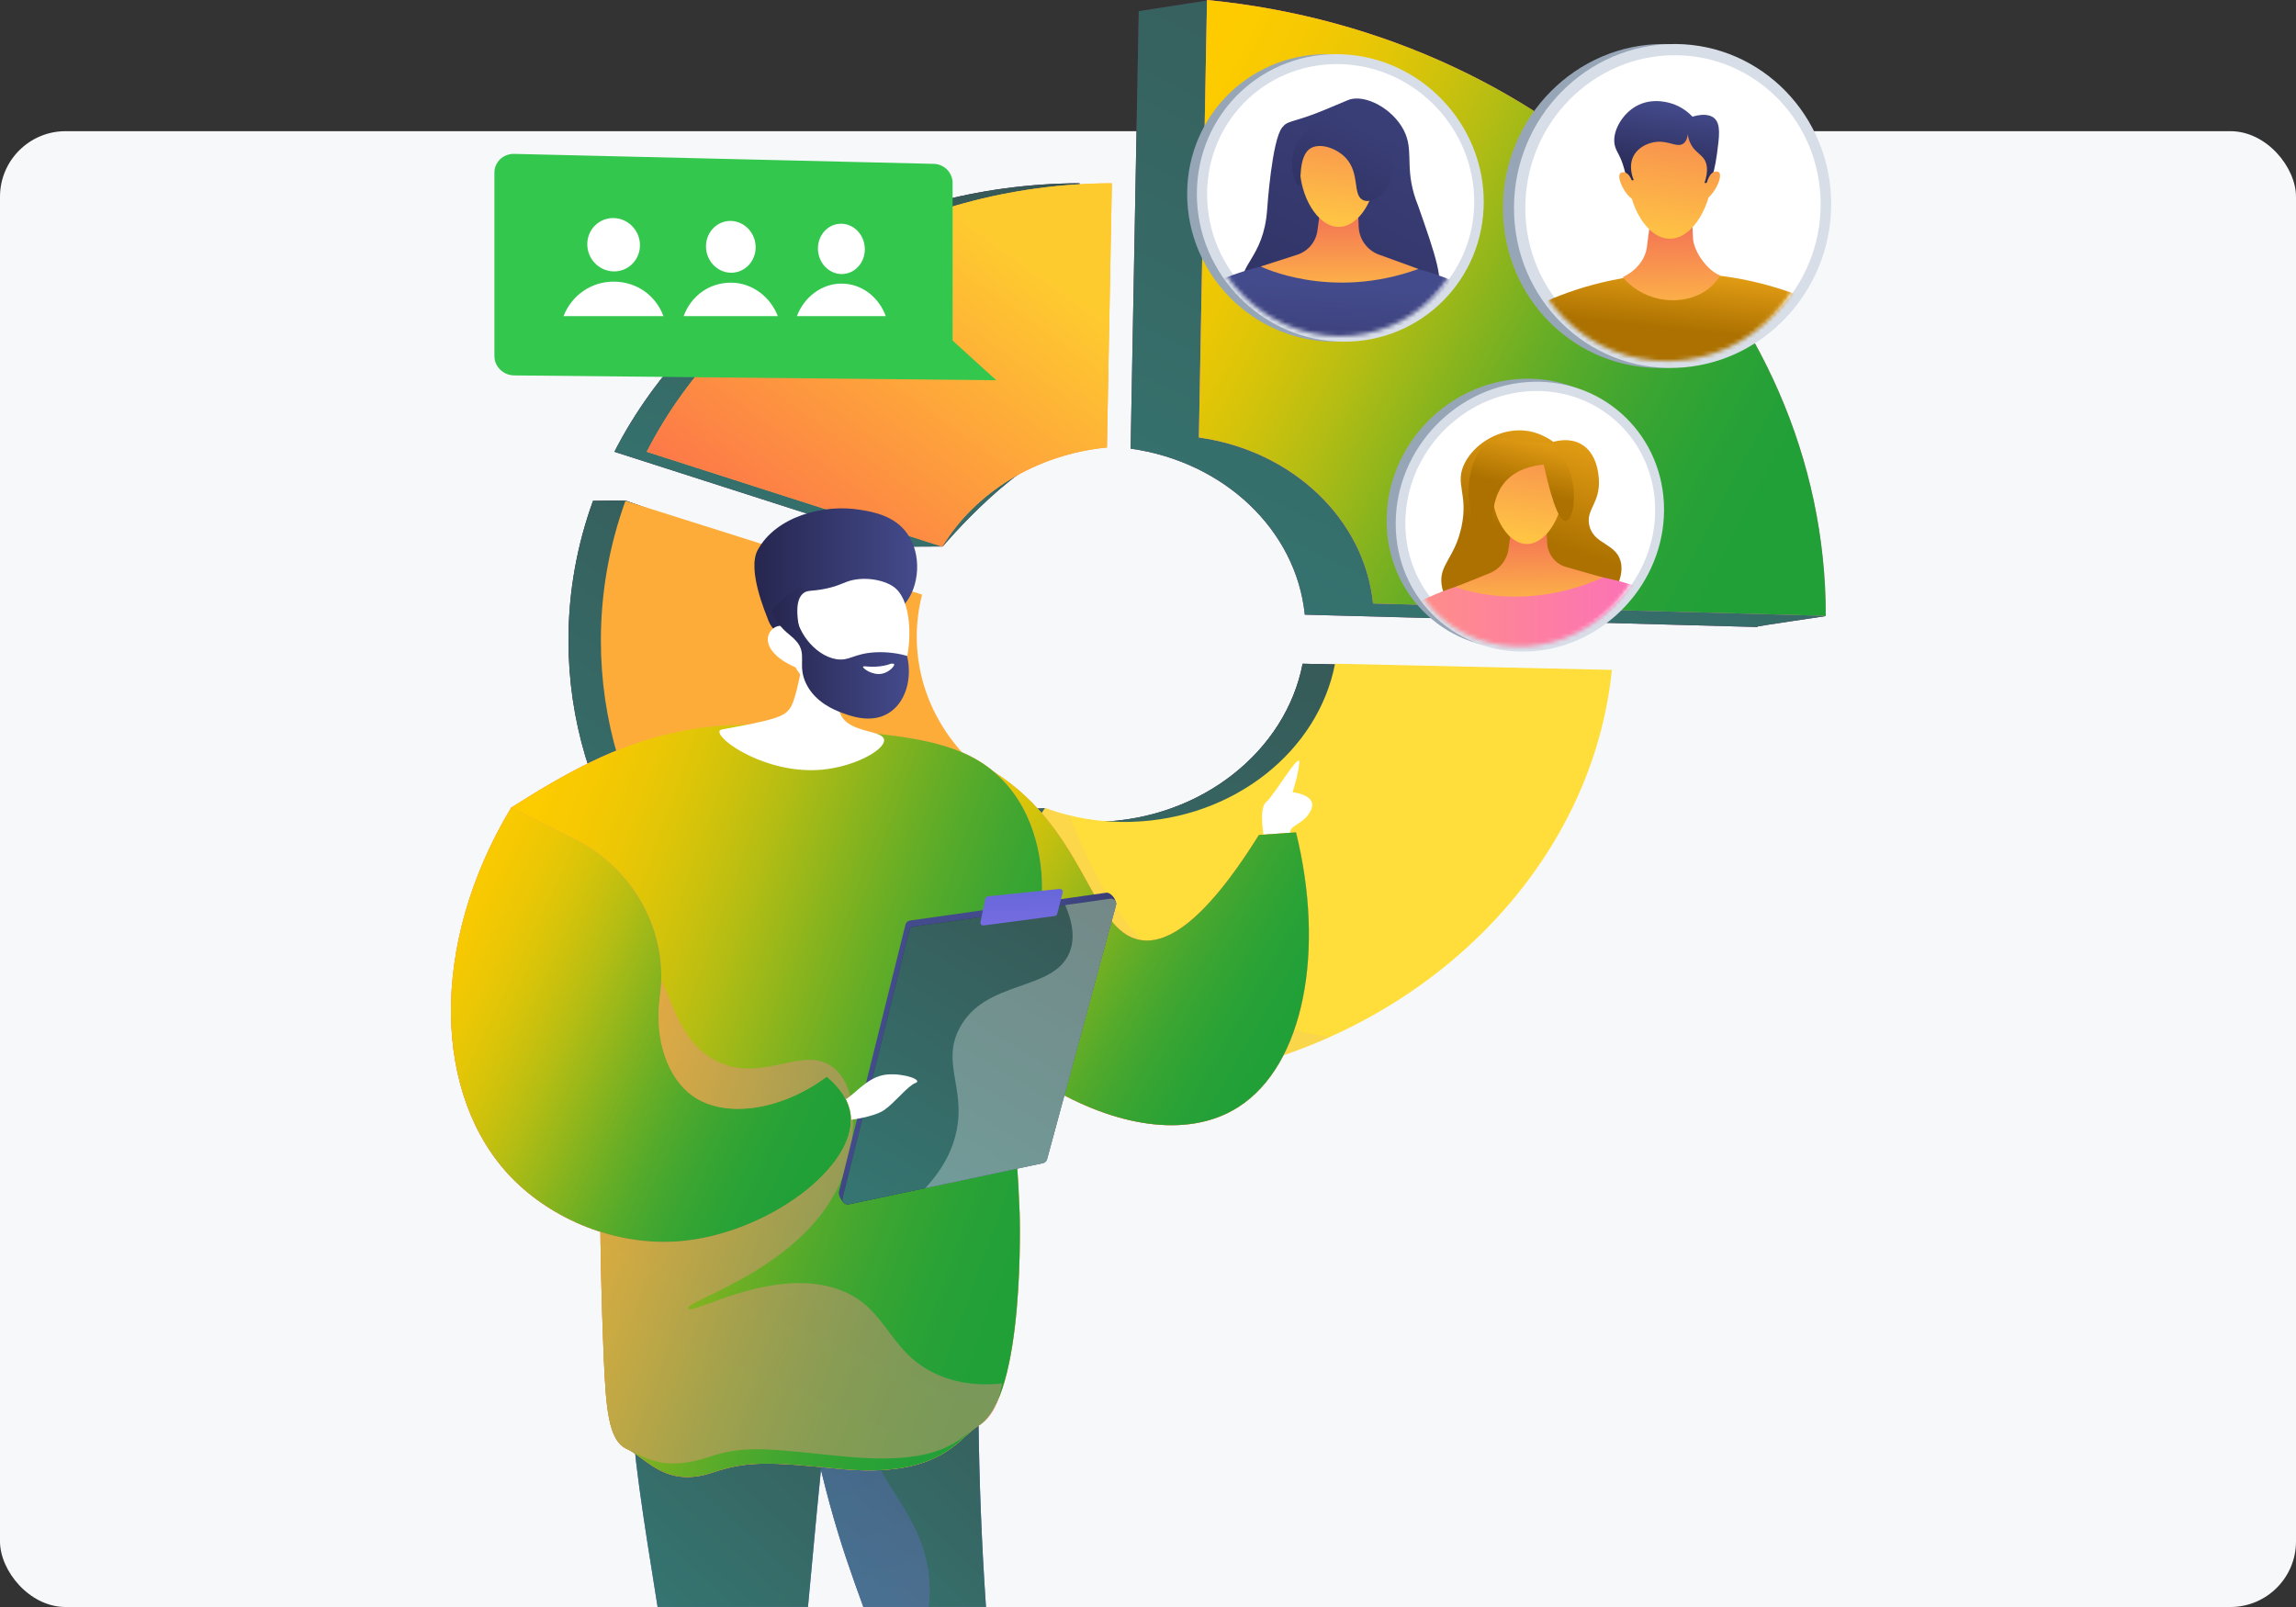 <?xml version="1.0" encoding="UTF-8"?> <svg xmlns="http://www.w3.org/2000/svg" width="560" height="392" viewBox="0 0 560 392" fill="none"><rect x="0" y="0" width="560" height="392" fill="#333333" stroke="none"/> <rect y="32" width="560" height="360" rx="16" fill="#F7F8FA"></rect> <path d="M221.922 133.344L229.934 133.304C229.934 133.304 249.119 110.43 262.09 109.161L263.293 44.703C213.631 44.862 169.814 71.227 149.849 110.205L221.922 133.344Z" fill="url(#paint0_linear)"></path> <path d="M221.922 133.344L229.934 133.304C229.934 133.304 249.119 110.43 262.09 109.161L263.293 44.703C213.631 44.862 169.814 71.227 149.849 110.205L221.922 133.344Z" fill="url(#paint1_linear)"></path> <path d="M317.715 161.903C313.642 183.085 293.175 199.731 268.093 200.472C261.918 200.657 254.725 197.166 254.725 197.166C254.725 197.166 248.127 197.51 246.99 197.087L207.853 254.206C226.047 261.954 246.607 265.735 268.106 264.572C330.633 261.187 379.792 216.827 385.239 163.41L317.715 161.903Z" fill="url(#paint2_linear)"></path> <path d="M317.715 161.903C313.642 183.085 293.175 199.731 268.093 200.472C261.918 200.657 254.725 197.166 254.725 197.166C254.725 197.166 248.127 197.51 246.99 197.087L207.853 254.206C226.047 261.954 246.607 265.735 268.106 264.572C330.633 261.187 379.792 216.827 385.239 163.41L317.715 161.903Z" fill="url(#paint3_linear)"></path> <path d="M195.597 248.216L203.424 248.467L235.091 190.925C223.283 182.675 215.694 169.836 215.694 155.279C215.694 151.762 216.144 148.337 216.99 145.032L152.48 122.078L144.639 122.171C140.752 132.907 138.65 144.331 138.65 156.165C138.636 195.368 161.457 229.11 195.597 248.216Z" fill="url(#paint4_linear)"></path> <path d="M195.597 248.216L203.424 248.467L235.091 190.925C223.283 182.675 215.694 169.836 215.694 155.279C215.694 151.762 216.144 148.337 216.99 145.032L152.48 122.078L144.639 122.171C140.752 132.907 138.65 144.331 138.65 156.165C138.636 195.368 161.457 229.11 195.597 248.216Z" fill="url(#paint5_linear)"></path> <path d="M275.761 109.438C298.596 112.638 316.154 129.324 318.244 149.937L428.66 152.952C428.66 152.925 428.66 152.912 428.66 152.886C428.66 152.886 428.66 152.846 428.66 152.819C428.66 152.74 445.307 150.294 445.307 150.281C445.307 149.567 294.47 0.119 294.47 0.119L277.745 2.724C277.745 2.724 276.422 73.871 275.761 109.438Z" fill="url(#paint6_linear)"></path> <path d="M275.761 109.438C298.596 112.638 316.154 129.324 318.244 149.937L428.66 152.952C428.66 152.925 428.66 152.912 428.66 152.886C428.66 152.886 428.66 152.846 428.66 152.819C428.66 152.74 445.307 150.294 445.307 150.281C445.307 149.567 294.47 0.119 294.47 0.119L277.745 2.724C277.745 2.724 276.422 73.871 275.761 109.438Z" fill="url(#paint7_linear)"></path> <path d="M229.815 133.344C237.814 120.161 252.689 110.84 269.983 109.161L271.187 44.703C221.525 44.862 177.707 71.227 157.742 110.205L229.815 133.344Z" fill="url(#paint8_linear)"></path> <path d="M229.815 133.344C237.814 120.161 252.689 110.84 269.983 109.161L271.187 44.703C221.525 44.862 177.707 71.227 157.742 110.205L229.815 133.344Z" fill="url(#paint9_linear)"></path> <path d="M325.621 161.903C321.549 183.085 301.081 199.731 275.999 200.471C268.516 200.696 261.376 199.48 254.897 197.087L215.76 254.205C233.954 261.954 254.514 265.735 276.013 264.571C338.539 261.187 387.699 216.827 393.146 163.41L325.621 161.903Z" fill="#FFDE3B"></path> <path d="M203.503 248.216L243.011 190.925C231.19 182.675 223.601 169.849 223.601 155.292C223.601 151.775 224.05 148.35 224.897 145.045L152.546 122.184C148.659 132.92 146.556 144.344 146.556 156.178C146.543 195.368 169.351 229.11 203.503 248.216Z" fill="#FEAC39"></path> <path d="M292.408 106.714C315.242 109.914 332.801 126.6 334.89 147.213L445.307 150.228C445.307 150.188 445.307 150.135 445.307 150.096C445.307 73.752 380.77 8.409 294.391 0L292.408 106.714Z" fill="url(#paint10_linear)"></path> <path d="M292.408 106.714C315.242 109.914 332.801 126.6 334.89 147.213L445.307 150.228C445.307 150.188 445.307 150.135 445.307 150.096C445.307 73.752 380.77 8.409 294.391 0L292.408 106.714Z" fill="url(#paint11_linear)"></path> <g opacity="0.3"> <path opacity="0.3" d="M260.9 198.911C258.85 198.409 256.841 197.801 254.897 197.087L215.76 254.206C233.953 261.954 254.514 265.735 276.012 264.572C293.386 263.633 309.715 259.521 324.378 252.936C309.583 250.821 296.374 245.532 285.823 236.726C273.791 226.704 266.003 212.741 260.9 198.911Z" fill="url(#paint12_linear)"></path> </g> <path d="M371.554 158.122C353.321 159.431 338.195 145.481 338.195 126.997C338.195 108.513 353.321 92.99 371.554 92.395C389.404 91.813 403.644 105.802 403.644 123.586C403.644 141.356 389.404 156.839 371.554 158.122Z" fill="#97A6B7"></path> <path d="M373.776 158.862C355.542 160.171 340.417 146.222 340.417 127.737C340.417 109.253 355.542 93.731 373.776 93.136C391.625 92.554 405.865 106.543 405.865 124.326C405.865 142.11 391.625 157.579 373.776 158.862Z" fill="#D8DEE8"></path> <path d="M403.697 124.432C403.697 141.026 390.435 155.424 373.776 156.588C356.785 157.778 342.77 144.82 342.77 127.619C342.77 110.417 356.799 95.978 373.776 95.397C390.435 94.828 403.697 107.838 403.697 124.432Z" fill="white"></path> <mask id="mask0" mask-type="alpha" maskUnits="userSpaceOnUse" x="341" y="96" width="62" height="62"> <path d="M402.651 125.478C402.651 142.072 389.389 156.47 372.73 157.634C355.739 158.824 341.724 145.866 341.724 128.664C341.724 111.463 355.753 97.024 372.73 96.442C389.389 95.874 402.651 108.884 402.651 125.478Z" fill="white"></path> </mask> <g mask="url(#mask0)"> <path d="M370.113 104.982C364.718 105.168 359.602 108.499 357.327 112.81C354.59 118.006 358.24 120.28 356.455 128.544C354.815 136.16 350.968 137.694 351.602 142.572C352.303 147.927 357.539 151.021 359.615 152.238C368.936 157.738 383.507 156.561 390.911 148.231C391.533 147.531 396.636 141.779 395.261 136.874C394.032 132.484 388.743 132.788 387.645 128.227C386.707 124.287 390.316 122.766 389.972 116.988C389.906 115.864 389.589 110.509 385.569 108.288C382.885 106.807 379.95 107.481 378.866 107.786C377.583 106.847 374.423 104.824 370.113 104.982Z" fill="url(#paint13_linear)"></path> <path d="M342.77 148.641C342.77 148.641 370.02 130.99 403.697 144.714C403.697 144.714 399.413 158.611 373.775 161.149C347.358 163.767 342.77 148.641 342.77 148.641Z" fill="url(#paint14_linear)"></path> <path d="M368.949 126.257L367.931 133.925C367.588 136.543 365.803 138.831 363.317 139.822L355.013 143.154C355.013 143.154 370.906 149.805 390.977 140.867L381.828 138.262C379.236 137.456 377.464 135.102 377.345 132.312L377.081 125.833L368.949 126.257Z" fill="url(#paint15_linear)"></path> <path d="M381.338 118.892C381.338 125.305 377.478 132.418 372.691 132.696C367.878 132.96 363.952 126.217 363.952 119.738C363.952 113.259 367.878 109.544 372.691 109.332C377.478 109.134 381.338 112.479 381.338 118.892Z" fill="url(#paint16_linear)"></path> <path d="M376.512 113.325C373.908 113.577 369.968 114.383 367.244 117.385C362.656 122.422 364.837 129.919 362.801 130.488C360.99 130.99 358.174 125.714 358.213 119.765C358.253 114.78 359.959 108.83 364.388 107.164C366.993 106.186 367.759 107.561 376.169 108.037C381.061 108.314 379.144 110.602 380.241 111.369C385.133 114.793 384.512 126.799 381.881 127.09C380.651 127.209 378.919 124.167 376.512 113.325Z" fill="url(#paint17_linear)"></path> </g> <path d="M405.971 89.737C384.419 90.425 366.556 72.932 366.556 50.733C366.556 28.533 384.433 10.591 405.971 10.736C427.073 10.882 443.918 28.388 443.918 49.767C443.918 71.147 427.073 89.063 405.971 89.737Z" fill="#97A6B7"></path> <path d="M408.682 89.737C387.13 90.425 369.267 72.932 369.267 50.733C369.267 28.533 387.143 10.591 408.682 10.736C429.784 10.882 446.629 28.387 446.629 49.767C446.629 71.147 429.784 89.063 408.682 89.737Z" fill="#D8DEE8"></path> <path d="M444.064 49.807C444.064 69.759 428.382 86.419 408.682 87.027C388.597 87.635 372.03 71.385 372.03 50.706C372.03 30.027 388.597 13.367 408.682 13.473C428.382 13.579 444.064 29.842 444.064 49.807Z" fill="white"></path> <mask id="mask1" mask-type="alpha" maskUnits="userSpaceOnUse" x="370" y="14" width="74" height="75"> <path d="M443.018 50.853C443.018 70.805 427.336 87.465 407.636 88.073C387.551 88.681 370.984 72.431 370.984 51.752C370.984 31.073 387.551 14.413 407.636 14.519C427.336 14.625 443.018 30.888 443.018 50.853Z" fill="white"></path> </mask> <g mask="url(#mask1)"> <path d="M372.044 76.053C372.044 76.053 404.239 56.154 444.064 74.281C444.064 74.281 438.986 90.782 408.682 92.593C377.451 94.458 372.044 76.053 372.044 76.053Z" fill="url(#paint18_linear)"></path> <path d="M402.983 50.31L401.78 59.472C401.436 65.303 395.777 67.604 395.777 67.604C402.414 75.484 415.107 74.876 419.55 67.181C416.483 66.084 413.045 61.337 412.913 57.978L412.609 50.191L402.983 50.31Z" fill="url(#paint19_linear)"></path> <path d="M417.62 42.059C417.62 49.767 413.058 58.137 407.386 58.229C401.687 58.322 397.06 50.032 397.06 42.231C397.06 34.443 401.7 30.159 407.386 30.146C413.058 30.146 417.62 34.351 417.62 42.059Z" fill="url(#paint20_linear)"></path> <path d="M396.755 44.214C397.324 44.122 397.893 44.016 398.461 43.923C398.197 43.289 397.126 40.472 398.461 37.987C399.744 35.607 402.771 34.43 405.085 34.575C407.703 34.734 409.29 35.964 410.599 34.998C411.339 34.456 411.577 33.491 411.657 32.724C411.71 33.214 411.842 33.928 412.186 34.721C413.164 36.995 414.817 37.458 415.729 38.952C416.337 39.957 416.734 41.649 415.729 44.651C416.231 44.611 416.734 44.584 417.223 44.545C417.752 42.865 418.387 40.472 418.77 37.563C419.352 33.24 419.762 30.252 418.096 28.811C417.765 28.52 416.298 27.383 412.807 28.467C411.987 27.594 410.255 26.008 407.598 25.214C406.672 24.937 402.11 23.561 398.064 26.536C395.314 28.559 393.159 32.328 393.847 35.448C394.217 37.087 395.222 37.828 396.094 41.014C396.504 42.363 396.676 43.487 396.755 44.214Z" fill="url(#paint21_linear)"></path> <path d="M416.205 44.928C416.205 44.928 416.866 41.543 418.849 41.861C420.846 42.178 417.99 47.745 416.205 48.432V44.928Z" fill="url(#paint22_linear)"></path> <path d="M398.342 45.1C398.342 45.1 397.668 41.702 395.632 42.046C393.595 42.403 396.517 47.969 398.342 48.63V45.1Z" fill="url(#paint23_linear)"></path> </g> <path d="M325.211 83.351C305.722 83.193 289.552 67.035 289.552 47.321C289.552 27.608 305.722 12.336 325.211 13.248C344.291 14.148 359.522 30.278 359.522 49.239C359.522 68.199 344.291 83.51 325.211 83.351Z" fill="#97A6B7"></path> <path d="M327.578 83.351C308.089 83.193 291.918 67.035 291.918 47.321C291.918 27.608 308.089 12.336 327.578 13.248C346.657 14.148 361.889 30.278 361.889 49.239C361.889 68.199 346.657 83.51 327.578 83.351Z" fill="#D8DEE8"></path> <path d="M359.562 49.172C359.562 66.877 345.388 81.09 327.578 80.931C309.411 80.76 294.417 65.74 294.417 47.387C294.417 29.035 309.411 14.835 327.578 15.668C345.388 16.474 359.562 31.468 359.562 49.172Z" fill="white"></path> <mask id="mask2" mask-type="alpha" maskUnits="userSpaceOnUse" x="293" y="16" width="66" height="66"> <path d="M358.516 50.218C358.516 67.923 344.342 82.136 326.532 81.978C308.365 81.806 293.372 66.785 293.372 48.433C293.372 30.081 308.365 15.881 326.532 16.714C344.342 17.52 358.516 32.514 358.516 50.218Z" fill="white"></path> </mask> <g mask="url(#mask2)"> <path d="M303.382 69.865C301.623 64.774 308.208 63.042 309.054 51.195C309.107 50.389 310.231 34.218 312.717 31.111C313.047 30.701 313.417 30.371 313.417 30.371C314.66 29.406 316.577 29.525 323.44 26.655C329.323 24.209 328.98 24.275 329.733 24.13C334.149 23.323 340.694 27.369 342.836 32.764C344.767 37.603 342.453 41.742 345.904 50.243C350.188 62.487 352.33 68.609 350.399 72.456C344.515 84.144 307.322 81.275 303.382 69.865Z" fill="url(#paint24_linear)"></path> <path d="M294.418 69.825C294.418 69.825 323.546 53.311 359.562 70.817C359.562 70.817 354.974 85.268 327.578 85.797C299.323 86.339 294.418 69.825 294.418 69.825Z" fill="url(#paint25_linear)"></path> <path d="M322.422 48.154L321.324 56.246C320.954 59.01 319.037 61.284 316.379 62.143L307.494 64.999C307.494 64.999 324.484 73.435 345.957 65.607L336.172 62.051C333.396 60.966 331.505 58.309 331.386 55.321L331.108 48.392L322.422 48.154Z" fill="url(#paint26_linear)"></path> <path d="M335.657 41.371C335.657 48.22 331.532 55.466 326.401 55.347C321.245 55.228 317.054 47.705 317.054 40.79C317.054 33.874 321.245 30.252 326.401 30.437C331.532 30.622 335.657 34.522 335.657 41.371Z" fill="url(#paint27_linear)"></path> <path d="M316.749 45.232C317.635 45.206 316.353 37.987 319.79 36.096C322.078 34.84 326.031 36.149 328.266 38.555C331.783 42.35 329.813 47.612 332.47 48.815C334.163 49.582 336.41 48.115 337.495 47.03C340.866 43.632 340.403 36.241 336.424 31.971C333.25 28.559 328.927 28.308 327.909 28.282C322.038 28.11 316.644 32.314 315.401 37.418C314.462 41.332 316.101 45.245 316.749 45.232Z" fill="url(#paint28_linear)"></path> </g> <path d="M308.433 205.218C308.433 205.218 306.833 197.285 308.79 195.685C310.746 194.085 317.199 182.952 316.908 186.086C316.617 189.22 315.255 193.252 315.255 193.252C315.255 193.252 321.35 193.847 319.817 197.457C318.283 201.067 314.396 201.265 314.713 203.129C315.017 204.98 308.671 211.684 308.433 205.218Z" fill="white"></path> <path d="M307.044 203.671C310.059 203.46 313.087 203.248 316.101 203.037C323.228 231.834 318.111 259.772 302.033 270.046C276.898 286.097 230.198 255.858 220.083 222.922C215.641 208.471 216.659 187.607 225.531 183.561C227.99 182.437 231.825 182.265 240.102 186.919C264.84 200.815 265.501 227.061 278.075 229.295C283.668 230.274 292.699 226.704 307.044 203.671Z" fill="url(#paint29_linear)"></path> <path d="M307.044 203.671C310.059 203.46 313.087 203.248 316.101 203.037C323.228 231.834 318.111 259.772 302.033 270.046C276.898 286.097 230.198 255.858 220.083 222.922C215.641 208.471 216.659 187.607 225.531 183.561C227.99 182.437 231.825 182.265 240.102 186.919C264.84 200.815 265.501 227.061 278.075 229.295C283.668 230.274 292.699 226.704 307.044 203.671Z" fill="url(#paint30_linear)"></path> <path d="M307.044 203.671C310.059 203.46 313.087 203.248 316.101 203.037C323.228 231.834 318.111 259.772 302.033 270.046C276.898 286.097 230.198 255.858 220.083 222.922C215.641 208.471 216.659 187.607 225.531 183.561C227.99 182.437 231.825 182.265 240.102 186.919C264.84 200.815 265.501 227.061 278.075 229.295C283.668 230.274 292.699 226.704 307.044 203.671Z" fill="url(#paint31_linear)"></path> <path d="M210.577 391.992H240.485C238.303 360.166 238.198 330.853 239.269 304.581C223.891 306.961 208.501 309.341 193.124 311.721C195.319 341.788 201.203 364.503 206.359 380.039C207.787 384.31 209.202 388.21 210.577 391.992Z" fill="url(#paint32_linear)"></path> <path d="M210.577 391.992H240.485C238.303 360.166 238.198 330.853 239.269 304.581C223.891 306.961 208.501 309.341 193.124 311.721C195.319 341.788 201.203 364.503 206.359 380.039C207.787 384.31 209.202 388.21 210.577 391.992Z" fill="url(#paint33_linear)"></path> <g style="mix-blend-mode:screen" opacity="0.3"> <path d="M210.577 391.992H226.509C226.708 390.67 226.8 389.162 226.761 387.298C226.404 373.217 218.166 365.839 214.015 356.98C209.638 347.619 207.959 332.599 219.753 307.609C210.881 308.984 201.996 310.359 193.124 311.734C195.319 341.801 201.203 364.516 206.359 380.052C207.787 384.31 209.202 388.21 210.577 391.992Z" fill="url(#paint34_linear)"></path> </g> <path d="M160.399 391.992H197.064C199.814 361.806 202.789 332.07 205.962 302.783C175.539 299.716 164.511 309.976 160.942 314.114C149.967 326.86 153.418 348.478 160.347 391.714C160.373 391.807 160.386 391.899 160.399 391.992Z" fill="url(#paint35_linear)"></path> <path d="M160.399 391.992H197.064C199.814 361.806 202.789 332.07 205.962 302.783C175.539 299.716 164.511 309.976 160.942 314.114C149.967 326.86 153.418 348.478 160.347 391.714C160.373 391.807 160.386 391.899 160.399 391.992Z" fill="url(#paint36_linear)"></path> <path d="M124.674 197.021C138.081 188.492 150.1 181.855 164.392 178.695C177.099 175.892 186.711 176.778 198.624 177.677C221.683 179.422 236.108 180.52 245.562 191.388C253.932 200.987 254.117 213.455 254.17 216.113C254.408 226.796 250.243 232.257 247.188 241.116C242.27 255.369 247.241 258.04 248.696 295.947C248.696 295.947 250.124 340.915 238.673 347.764C233.768 350.699 229.59 360.775 204.561 358.289C187.782 356.623 182.321 356.319 173.833 359.188C162.264 363.102 157.689 355.592 152.916 353.463C148.341 351.413 147.759 343.507 147.204 329.729C146.358 308.482 146.397 294.03 146.331 288.86C145.974 265.14 139.958 247.026 132.263 223.821C127.464 209.304 128.548 205.284 124.674 197.021Z" fill="url(#paint37_linear)"></path> <path d="M124.674 197.021C138.081 188.492 150.1 181.855 164.392 178.695C177.099 175.892 186.711 176.778 198.624 177.677C221.683 179.422 236.108 180.52 245.562 191.388C253.932 200.987 254.117 213.455 254.17 216.113C254.408 226.796 250.243 232.257 247.188 241.116C242.27 255.369 247.241 258.04 248.696 295.947C248.696 295.947 250.124 340.915 238.673 347.764C233.768 350.699 229.59 360.775 204.561 358.289C187.782 356.623 182.321 356.319 173.833 359.188C162.264 363.102 157.689 355.592 152.916 353.463C148.341 351.413 147.759 343.507 147.204 329.729C146.358 308.482 146.397 294.03 146.331 288.86C145.974 265.14 139.958 247.026 132.263 223.821C127.464 209.304 128.548 205.284 124.674 197.021Z" fill="url(#paint38_linear)"></path> <path d="M124.674 197.021C138.081 188.492 150.1 181.855 164.392 178.695C177.099 175.892 186.711 176.778 198.624 177.677C221.683 179.422 236.108 180.52 245.562 191.388C253.932 200.987 254.117 213.455 254.17 216.113C254.408 226.796 250.243 232.257 247.188 241.116C242.27 255.369 247.241 258.04 248.696 295.947C248.696 295.947 250.124 340.915 238.673 347.764C233.768 350.699 229.59 360.775 204.561 358.289C187.782 356.623 182.321 356.319 173.833 359.188C162.264 363.102 157.689 355.592 152.916 353.463C148.341 351.413 147.759 343.507 147.204 329.729C146.358 308.482 146.397 294.03 146.331 288.86C145.974 265.14 139.958 247.026 132.263 223.821C127.464 209.304 128.548 205.284 124.674 197.021Z" fill="url(#paint39_linear)"></path> <path d="M196.376 154.168C196.112 160.131 195.186 164.825 194.393 168.025C193.468 171.701 192.899 172.626 192.198 173.366C191.141 174.49 189.567 175.389 180.92 177.042C176.213 177.941 175.618 177.888 175.486 178.338C174.864 180.559 187.134 188.916 200.33 187.765C208.408 187.064 215.945 182.873 215.628 180.453C215.31 178.007 207.232 178.88 205.076 174.385C203.582 171.251 205.671 167.033 208.065 163.582C206.134 159.483 198.294 158.28 196.376 154.168Z" fill="white"></path> <path d="M220.679 147.316C224.262 143.055 224.894 135.281 221.288 130.177C218.197 125.775 212.999 124.885 209.885 124.37C200.87 122.848 189.233 126.009 184.808 134.157C182.185 138.981 186.728 149.517 187.43 151.414C188.226 153.545 189.818 154.364 191.247 156.027C193.237 158.321 196.328 161.998 201.409 168.109C201.924 166.423 202.673 164.316 203.797 162.068C204.242 161.202 205.975 157.806 208.48 155.067C213.538 149.517 217.284 151.367 220.679 147.316Z" fill="url(#paint40_linear)"></path> <path d="M194.009 162.77C194.009 162.77 199.442 172.862 211.36 172.722C222.014 172.605 224.847 148.838 218.338 143.43C216.16 141.627 211.664 140.667 207.918 141.51C205.717 142.001 204.921 142.868 201.292 143.617C197.943 144.296 197.03 143.874 196 144.671C194.688 145.654 193.658 148.183 195.368 155.254C193.447 153.1 191.059 152.163 189.28 152.889C188.999 153.006 188.249 153.451 187.781 154.2C186.142 156.823 188.46 160.429 194.009 162.77Z" fill="white"></path> <path d="M195.578 143.195C196.07 143.593 194.408 145.443 194.15 148.136C193.635 153.381 198.622 159.96 204.031 160.803C207.216 161.295 208.199 159.398 213.538 159.117C216.839 158.953 219.555 159.515 221.241 159.984C222.599 165.837 220.726 171.504 216.722 173.962C212.414 176.608 207.216 174.595 205.038 173.752C203.586 173.19 198.927 171.387 196.679 166.891C194.337 162.208 197.03 159.609 194.22 156.401C192.815 154.762 190.872 153.989 189.116 150.899C188.648 150.056 188.343 149.306 188.156 148.815C191.059 146.052 194.876 142.61 195.578 143.195Z" fill="url(#paint41_linear)"></path> <path d="M217.261 161.904C217.261 161.904 214.896 162.981 210.939 162.536C210.751 162.513 210.54 162.559 210.494 162.653C210.377 163.028 212.835 164.854 215.223 164.316C216.909 163.941 218.291 162.419 218.08 162.021C218.01 161.857 217.635 161.857 217.261 161.904Z" fill="white"></path> <g style="mix-blend-mode:soft-light" opacity="0.4"> <path d="M228.955 335.441C216.646 330.192 216.725 319.324 205.222 314.789C189.118 308.429 168.65 321.003 167.87 319.178C166.997 317.155 197.064 309.209 205.592 286.851C208.831 278.349 209.678 265.92 203.569 260.671C196.271 254.417 186.182 264.479 174.851 258.873C161.814 252.434 164.062 233.659 152.955 230.512C147.072 228.846 140.791 232.522 136.296 236.039C141.981 253.796 146.054 269.451 146.358 288.86C146.437 294.03 146.384 308.482 147.23 329.73C147.786 343.507 148.367 351.414 152.942 353.463C157.715 355.605 161.827 359.162 173.41 355.248C181.912 352.379 188.721 353.582 205.5 355.248C230.516 357.734 233.795 350.686 238.7 347.764C241.9 345.86 243.407 342.991 244.425 337.478C239.387 338.007 234.072 337.623 228.955 335.441Z" fill="url(#paint42_linear)"></path> </g> <path d="M269.864 217.753L221.934 224.549C221.406 224.628 220.982 225.012 220.85 225.527L204.614 290.725C204.376 291.663 205.632 293.805 206.571 293.607L253.482 282.263C253.958 282.157 254.341 281.8 254.474 281.324L272.046 220.212C272.31 219.339 270.79 217.62 269.864 217.753Z" fill="url(#paint43_linear)"></path> <path d="M270.763 219.22L222.834 226.016C222.305 226.096 221.882 226.479 221.749 226.995L205.513 292.192C205.275 293.131 206.108 293.977 207.047 293.779L254.381 283.73C254.857 283.624 255.241 283.267 255.373 282.792L272.191 220.833C272.456 219.948 271.702 219.088 270.763 219.22Z" fill="url(#paint44_linear)"></path> <path d="M270.763 219.22L222.834 226.016C222.305 226.096 221.882 226.479 221.749 226.995L205.513 292.192C205.275 293.131 206.108 293.977 207.047 293.779L254.381 283.73C254.857 283.624 255.241 283.267 255.373 282.792L272.191 220.833C272.456 219.948 271.702 219.088 270.763 219.22Z" fill="url(#paint45_linear)"></path> <path d="M257.859 222.909L259.194 217.713C259.313 217.237 258.93 216.801 258.454 216.84L240.934 218.638C240.63 218.665 240.379 218.89 240.326 219.194L239.136 224.919C239.044 225.395 239.44 225.818 239.916 225.752L257.277 223.438C257.554 223.385 257.779 223.187 257.859 222.909Z" fill="url(#paint46_linear)"></path> <g style="mix-blend-mode:screen" opacity="0.3"> <path d="M233.332 275.718C235.421 265.259 229.603 259.19 234.046 250.781C240.326 238.881 256.761 241.962 260.807 232.469C261.891 229.904 262.169 226.228 259.789 220.78L270.776 219.22C271.702 219.088 272.469 219.948 272.218 220.86L255.399 282.818C255.267 283.294 254.884 283.651 254.408 283.757L225.637 289.865C230.357 284.801 232.486 279.975 233.332 275.718Z" fill="white"></path> </g> <path d="M197.421 271.791C197.421 271.791 204.548 269.596 207.166 267.547C209.784 265.497 212.468 262.35 216.619 262.086C220.771 261.822 225.147 263.488 223.283 264.175C221.419 264.849 218.246 269.001 215.667 270.773C213.089 272.545 206.875 273.311 205.711 273.351C204.548 273.391 200.25 276.617 200.25 276.617L197.421 271.791Z" fill="white"></path> <path d="M201.652 262.615C205.46 265.815 207.086 268.948 207.456 271.844C209.083 284.709 186.989 300.998 165.9 302.77C150.298 304.079 134.683 297.455 124.846 287.34C105.647 267.599 104.523 230.499 124.674 197.021C129.83 199.572 134.974 202.124 140.13 204.676C154.489 211.79 163.163 227.22 160.942 243.099C159.474 253.571 162.846 263.025 168.928 267.335C176.676 272.849 190.374 271.037 201.652 262.615Z" fill="url(#paint47_linear)"></path> <path d="M201.652 262.615C205.46 265.815 207.086 268.948 207.456 271.844C209.083 284.709 186.989 300.998 165.9 302.77C150.298 304.079 134.683 297.455 124.846 287.34C105.647 267.599 104.523 230.499 124.674 197.021C129.83 199.572 134.974 202.124 140.13 204.676C154.489 211.79 163.163 227.22 160.942 243.099C159.474 253.571 162.846 263.025 168.928 267.335C176.676 272.849 190.374 271.037 201.652 262.615Z" fill="url(#paint48_linear)"></path> <path d="M201.652 262.615C205.46 265.815 207.086 268.948 207.456 271.844C209.083 284.709 186.989 300.998 165.9 302.77C150.298 304.079 134.683 297.455 124.846 287.34C105.647 267.599 104.523 230.499 124.674 197.021C129.83 199.572 134.974 202.124 140.13 204.676C154.489 211.79 163.163 227.22 160.942 243.099C159.474 253.571 162.846 263.025 168.928 267.335C176.676 272.849 190.374 271.037 201.652 262.615Z" fill="url(#paint49_linear)"></path> <path d="M242.997 92.752L125.401 91.575C122.743 91.549 120.588 89.433 120.588 86.842V42.112C120.588 39.52 122.743 37.484 125.401 37.537L227.779 39.97C230.291 40.036 232.34 42.112 232.34 44.624V83.074L242.997 92.752Z" fill="#34C74D"></path> <path d="M156.089 59.816C156.089 63.386 153.247 66.255 149.703 66.202C146.146 66.163 143.238 63.201 143.238 59.578C143.238 55.955 146.146 53.099 149.703 53.192C153.247 53.285 156.089 56.246 156.089 59.816Z" fill="white"></path> <path d="M161.814 77.111C159.95 72.06 155.296 68.754 149.782 68.701C144.216 68.649 139.403 72.06 137.446 77.111H161.814Z" fill="white"></path> <path d="M184.305 60.319C184.305 63.783 181.621 66.559 178.289 66.533C174.931 66.493 172.194 63.611 172.194 60.107C172.194 56.59 174.931 53.814 178.289 53.893C181.621 53.985 184.305 56.855 184.305 60.319Z" fill="white"></path> <path d="M189.713 77.111C187.954 72.523 183.564 68.992 178.368 68.953C173.119 68.913 168.597 72.06 166.746 77.111H189.713Z" fill="white"></path> <path d="M210.934 60.808C210.934 64.18 208.395 66.877 205.249 66.85C202.075 66.811 199.497 64.021 199.497 60.609C199.497 57.198 202.088 54.501 205.249 54.58C208.409 54.633 210.934 57.436 210.934 60.808Z" fill="white"></path> <path d="M216.038 77.111C214.372 72.523 210.233 69.217 205.328 69.177C200.37 69.138 196.099 72.523 194.367 77.111H216.038Z" fill="white"></path> <defs> <linearGradient id="paint0_linear" x1="201.852" y1="34.895" x2="225.047" y2="244.578" gradientUnits="userSpaceOnUse"> <stop stop-color="#311944"></stop> <stop offset="1" stop-color="#893976"></stop> </linearGradient> <linearGradient id="paint1_linear" x1="166.628" y1="149.758" x2="225.497" y2="8.42" gradientUnits="userSpaceOnUse"> <stop stop-color="#357874"></stop> <stop offset="0.996" stop-color="#375250"></stop> </linearGradient> <linearGradient id="paint2_linear" x1="292.577" y1="200.814" x2="383.25" y2="383.955" gradientUnits="userSpaceOnUse"> <stop stop-color="#311944"></stop> <stop offset="1" stop-color="#893976"></stop> </linearGradient> <linearGradient id="paint3_linear" x1="234.09" y1="283.829" x2="288.409" y2="108.128" gradientUnits="userSpaceOnUse"> <stop stop-color="#357874"></stop> <stop offset="0.996" stop-color="#375250"></stop> </linearGradient> <linearGradient id="paint4_linear" x1="142.477" y1="122.273" x2="277.382" y2="295.722" gradientUnits="userSpaceOnUse"> <stop stop-color="#311944"></stop> <stop offset="1" stop-color="#893976"></stop> </linearGradient> <linearGradient id="paint5_linear" x1="152.914" y1="271.872" x2="263.941" y2="112.945" gradientUnits="userSpaceOnUse"> <stop stop-color="#357874"></stop> <stop offset="0.996" stop-color="#375250"></stop> </linearGradient> <linearGradient id="paint6_linear" x1="411.503" y1="6.812" x2="323.672" y2="129.292" gradientUnits="userSpaceOnUse"> <stop stop-color="#311944"></stop> <stop offset="1" stop-color="#893976"></stop> </linearGradient> <linearGradient id="paint7_linear" x1="300.838" y1="181.254" x2="412.476" y2="-51.073" gradientUnits="userSpaceOnUse"> <stop stop-color="#357874"></stop> <stop offset="0.996" stop-color="#375250"></stop> </linearGradient> <linearGradient id="paint8_linear" x1="209.769" y1="35.049" x2="232.736" y2="242.666" gradientUnits="userSpaceOnUse"> <stop stop-color="#FFC444"></stop> <stop offset="0.996" stop-color="#F36F56"></stop> </linearGradient> <linearGradient id="paint9_linear" x1="246.447" y1="60.806" x2="126.266" y2="227.793" gradientUnits="userSpaceOnUse"> <stop stop-color="#FECB2F"></stop> <stop offset="0.996" stop-color="#FC1368"></stop> </linearGradient> <linearGradient id="paint10_linear" x1="435.147" y1="-15.939" x2="336.839" y2="121.152" gradientUnits="userSpaceOnUse"> <stop stop-color="#FF9085"></stop> <stop offset="1" stop-color="#FB6FBB"></stop> </linearGradient> <linearGradient id="paint11_linear" x1="396.936" y1="198.553" x2="234.949" y2="112.682" gradientUnits="userSpaceOnUse"> <stop stop-color="#21A038"></stop> <stop offset="0.067" stop-color="#23A038"></stop> <stop offset="0.133" stop-color="#29A236"></stop> <stop offset="0.2" stop-color="#33A433"></stop> <stop offset="0.267" stop-color="#42A630"></stop> <stop offset="0.333" stop-color="#54AA2B"></stop> <stop offset="0.4" stop-color="#6AAE25"></stop> <stop offset="0.467" stop-color="#83B31F"></stop> <stop offset="0.533" stop-color="#9CB819"></stop> <stop offset="0.6" stop-color="#B5BD13"></stop> <stop offset="0.667" stop-color="#CBC10D"></stop> <stop offset="0.733" stop-color="#DDC508"></stop> <stop offset="0.8" stop-color="#ECC705"></stop> <stop offset="0.867" stop-color="#F6C902"></stop> <stop offset="0.933" stop-color="#FCCB00"></stop> <stop offset="1" stop-color="#FECB00"></stop> </linearGradient> <linearGradient id="paint12_linear" x1="255.061" y1="223.299" x2="345.733" y2="406.441" gradientUnits="userSpaceOnUse"> <stop offset="0.004" stop-color="#E38DDD"></stop> <stop offset="1" stop-color="#9571F6"></stop> </linearGradient> <linearGradient id="paint13_linear" x1="383.691" y1="103.612" x2="374.645" y2="131.652" gradientUnits="userSpaceOnUse"> <stop stop-color="#E9A217"></stop> <stop offset="1" stop-color="#AC7100"></stop> </linearGradient> <linearGradient id="paint14_linear" x1="342.77" y1="150.474" x2="403.695" y2="150.474" gradientUnits="userSpaceOnUse"> <stop stop-color="#FF9085"></stop> <stop offset="1" stop-color="#FB6FBB"></stop> </linearGradient> <linearGradient id="paint15_linear" x1="372.922" y1="128.487" x2="373.039" y2="151.24" gradientUnits="userSpaceOnUse"> <stop offset="0.004" stop-color="#F36F56"></stop> <stop offset="1" stop-color="#FFC444"></stop> </linearGradient> <linearGradient id="paint16_linear" x1="376.147" y1="95.766" x2="370.905" y2="131.089" gradientUnits="userSpaceOnUse"> <stop offset="0.004" stop-color="#F36F56"></stop> <stop offset="1" stop-color="#FFC444"></stop> </linearGradient> <linearGradient id="paint17_linear" x1="376.999" y1="106.183" x2="373.488" y2="119.767" gradientUnits="userSpaceOnUse"> <stop stop-color="#E9A217"></stop> <stop offset="1" stop-color="#AC7100"></stop> </linearGradient> <linearGradient id="paint18_linear" x1="424.725" y1="65.958" x2="423.126" y2="81.735" gradientUnits="userSpaceOnUse"> <stop stop-color="#E9A217"></stop> <stop offset="1" stop-color="#AC7100"></stop> </linearGradient> <linearGradient id="paint19_linear" x1="407.58" y1="53.31" x2="407.717" y2="79.956" gradientUnits="userSpaceOnUse"> <stop offset="0.004" stop-color="#F36F56"></stop> <stop offset="1" stop-color="#FFC444"></stop> </linearGradient> <linearGradient id="paint20_linear" x1="411.505" y1="16.549" x2="404.779" y2="58.089" gradientUnits="userSpaceOnUse"> <stop offset="0.004" stop-color="#F36F56"></stop> <stop offset="1" stop-color="#FFC444"></stop> </linearGradient> <linearGradient id="paint21_linear" x1="407.971" y1="25.158" x2="404.678" y2="45.491" gradientUnits="userSpaceOnUse"> <stop stop-color="#444B8C"></stop> <stop offset="0.996" stop-color="#26264F"></stop> </linearGradient> <linearGradient id="paint22_linear" x1="422.031" y1="18.279" x2="415.326" y2="59.686" gradientUnits="userSpaceOnUse"> <stop offset="0.004" stop-color="#F36F56"></stop> <stop offset="1" stop-color="#FFC444"></stop> </linearGradient> <linearGradient id="paint23_linear" x1="401.634" y1="14.955" x2="394.895" y2="56.577" gradientUnits="userSpaceOnUse"> <stop offset="0.004" stop-color="#F36F56"></stop> <stop offset="1" stop-color="#FFC444"></stop> </linearGradient> <linearGradient id="paint24_linear" x1="370.538" y1="-22.096" x2="287.633" y2="134.91" gradientUnits="userSpaceOnUse"> <stop stop-color="#444B8C"></stop> <stop offset="0.996" stop-color="#26264F"></stop> </linearGradient> <linearGradient id="paint25_linear" x1="327.023" y1="69.743" x2="323.871" y2="126.077" gradientUnits="userSpaceOnUse"> <stop stop-color="#444B8C"></stop> <stop offset="0.996" stop-color="#26264F"></stop> </linearGradient> <linearGradient id="paint26_linear" x1="326.66" y1="50.931" x2="326.784" y2="75.005" gradientUnits="userSpaceOnUse"> <stop offset="0.004" stop-color="#F36F56"></stop> <stop offset="1" stop-color="#FFC444"></stop> </linearGradient> <linearGradient id="paint27_linear" x1="330.065" y1="16.189" x2="324.516" y2="53.581" gradientUnits="userSpaceOnUse"> <stop offset="0.004" stop-color="#F36F56"></stop> <stop offset="1" stop-color="#FFC444"></stop> </linearGradient> <linearGradient id="paint28_linear" x1="343.428" y1="10.058" x2="312.02" y2="69.539" gradientUnits="userSpaceOnUse"> <stop stop-color="#444B8C"></stop> <stop offset="0.996" stop-color="#26264F"></stop> </linearGradient> <linearGradient id="paint29_linear" x1="307.454" y1="226.881" x2="225.681" y2="229.832" gradientUnits="userSpaceOnUse"> <stop stop-color="#FF9085"></stop> <stop offset="1" stop-color="#FB6FBB"></stop> </linearGradient> <linearGradient id="paint30_linear" x1="297.06" y1="199.534" x2="168.372" y2="354.721" gradientUnits="userSpaceOnUse"> <stop stop-color="#FECB2F"></stop> <stop offset="0.996" stop-color="#FC1368"></stop> </linearGradient> <linearGradient id="paint31_linear" x1="287.062" y1="303.941" x2="183.622" y2="244.096" gradientUnits="userSpaceOnUse"> <stop stop-color="#21A038"></stop> <stop offset="0.067" stop-color="#23A038"></stop> <stop offset="0.133" stop-color="#29A236"></stop> <stop offset="0.2" stop-color="#33A433"></stop> <stop offset="0.267" stop-color="#42A630"></stop> <stop offset="0.333" stop-color="#54AA2B"></stop> <stop offset="0.4" stop-color="#6AAE25"></stop> <stop offset="0.467" stop-color="#83B31F"></stop> <stop offset="0.533" stop-color="#9CB819"></stop> <stop offset="0.6" stop-color="#B5BD13"></stop> <stop offset="0.667" stop-color="#CBC10D"></stop> <stop offset="0.733" stop-color="#DDC508"></stop> <stop offset="0.8" stop-color="#ECC705"></stop> <stop offset="0.867" stop-color="#F6C902"></stop> <stop offset="0.933" stop-color="#FCCB00"></stop> <stop offset="1" stop-color="#FECB00"></stop> </linearGradient> <linearGradient id="paint32_linear" x1="277.07" y1="464.41" x2="210.732" y2="347.388" gradientUnits="userSpaceOnUse"> <stop stop-color="#AA80F9"></stop> <stop offset="0.996" stop-color="#6165D7"></stop> </linearGradient> <linearGradient id="paint33_linear" x1="200.129" y1="408.179" x2="281.897" y2="325.068" gradientUnits="userSpaceOnUse"> <stop stop-color="#357874"></stop> <stop offset="0.996" stop-color="#375250"></stop> </linearGradient> <linearGradient id="paint34_linear" x1="260.348" y1="468.321" x2="210.357" y2="337.183" gradientUnits="userSpaceOnUse"> <stop stop-color="#AA80F9"></stop> <stop offset="0.996" stop-color="#6165D7"></stop> </linearGradient> <linearGradient id="paint35_linear" x1="246.188" y1="466.367" x2="180.512" y2="342.337" gradientUnits="userSpaceOnUse"> <stop stop-color="#AA80F9"></stop> <stop offset="0.996" stop-color="#6165D7"></stop> </linearGradient> <linearGradient id="paint36_linear" x1="161.591" y1="408.616" x2="245.28" y2="317.548" gradientUnits="userSpaceOnUse"> <stop stop-color="#357874"></stop> <stop offset="0.996" stop-color="#375250"></stop> </linearGradient> <linearGradient id="paint37_linear" x1="157.77" y1="329.972" x2="243.855" y2="131.065" gradientUnits="userSpaceOnUse"> <stop stop-color="#FF9085"></stop> <stop offset="1" stop-color="#FB6FBB"></stop> </linearGradient> <linearGradient id="paint38_linear" x1="225.937" y1="210.133" x2="-27.404" y2="404.241" gradientUnits="userSpaceOnUse"> <stop stop-color="#FECB2F"></stop> <stop offset="0.996" stop-color="#FC1368"></stop> </linearGradient> <linearGradient id="paint39_linear" x1="213.209" y1="419.328" x2="58.371" y2="362.412" gradientUnits="userSpaceOnUse"> <stop stop-color="#21A038"></stop> <stop offset="0.067" stop-color="#23A038"></stop> <stop offset="0.133" stop-color="#29A236"></stop> <stop offset="0.2" stop-color="#33A433"></stop> <stop offset="0.267" stop-color="#42A630"></stop> <stop offset="0.333" stop-color="#54AA2B"></stop> <stop offset="0.4" stop-color="#6AAE25"></stop> <stop offset="0.467" stop-color="#83B31F"></stop> <stop offset="0.533" stop-color="#9CB819"></stop> <stop offset="0.6" stop-color="#B5BD13"></stop> <stop offset="0.667" stop-color="#CBC10D"></stop> <stop offset="0.733" stop-color="#DDC508"></stop> <stop offset="0.8" stop-color="#ECC705"></stop> <stop offset="0.867" stop-color="#F6C902"></stop> <stop offset="0.933" stop-color="#FCCB00"></stop> <stop offset="1" stop-color="#FECB00"></stop> </linearGradient> <linearGradient id="paint40_linear" x1="183.992" y1="146.023" x2="223.694" y2="146.023" gradientUnits="userSpaceOnUse"> <stop offset="0.004" stop-color="#26264F"></stop> <stop offset="1" stop-color="#444B8C"></stop> </linearGradient> <linearGradient id="paint41_linear" x1="188.154" y1="159.205" x2="221.677" y2="159.205" gradientUnits="userSpaceOnUse"> <stop offset="0.004" stop-color="#26264F"></stop> <stop offset="1" stop-color="#444B8C"></stop> </linearGradient> <linearGradient id="paint42_linear" x1="170.921" y1="332.584" x2="261.767" y2="122.674" gradientUnits="userSpaceOnUse"> <stop stop-color="#FF9085"></stop> <stop offset="1" stop-color="#FB6FBB"></stop> </linearGradient> <linearGradient id="paint43_linear" x1="261.136" y1="273.028" x2="229.995" y2="249.41" gradientUnits="userSpaceOnUse"> <stop offset="0.004" stop-color="#26264F"></stop> <stop offset="1" stop-color="#444B8C"></stop> </linearGradient> <linearGradient id="paint44_linear" x1="211.1" y1="245.19" x2="284.234" y2="275.008" gradientUnits="userSpaceOnUse"> <stop offset="0.004" stop-color="#26264F"></stop> <stop offset="1" stop-color="#444B8C"></stop> </linearGradient> <linearGradient id="paint45_linear" x1="215.348" y1="307.623" x2="276.716" y2="204.582" gradientUnits="userSpaceOnUse"> <stop stop-color="#357874"></stop> <stop offset="0.996" stop-color="#375250"></stop> </linearGradient> <linearGradient id="paint46_linear" x1="249.594" y1="257.507" x2="249.069" y2="213.245" gradientUnits="userSpaceOnUse"> <stop stop-color="#AA80F9"></stop> <stop offset="0.996" stop-color="#6165D7"></stop> </linearGradient> <linearGradient id="paint47_linear" x1="174.619" y1="305.257" x2="93.433" y2="101.781" gradientUnits="userSpaceOnUse"> <stop stop-color="#FF9085"></stop> <stop offset="1" stop-color="#FB6FBB"></stop> </linearGradient> <linearGradient id="paint48_linear" x1="186.27" y1="216.261" x2="34.83" y2="367.675" gradientUnits="userSpaceOnUse"> <stop stop-color="#FECB2F"></stop> <stop offset="0.996" stop-color="#FC1368"></stop> </linearGradient> <linearGradient id="paint49_linear" x1="176.683" y1="337.004" x2="69.066" y2="285.383" gradientUnits="userSpaceOnUse"> <stop stop-color="#21A038"></stop> <stop offset="0.067" stop-color="#23A038"></stop> <stop offset="0.133" stop-color="#29A236"></stop> <stop offset="0.2" stop-color="#33A433"></stop> <stop offset="0.267" stop-color="#42A630"></stop> <stop offset="0.333" stop-color="#54AA2B"></stop> <stop offset="0.4" stop-color="#6AAE25"></stop> <stop offset="0.467" stop-color="#83B31F"></stop> <stop offset="0.533" stop-color="#9CB819"></stop> <stop offset="0.6" stop-color="#B5BD13"></stop> <stop offset="0.667" stop-color="#CBC10D"></stop> <stop offset="0.733" stop-color="#DDC508"></stop> <stop offset="0.8" stop-color="#ECC705"></stop> <stop offset="0.867" stop-color="#F6C902"></stop> <stop offset="0.933" stop-color="#FCCB00"></stop> <stop offset="1" stop-color="#FECB00"></stop> </linearGradient> </defs> </svg> 